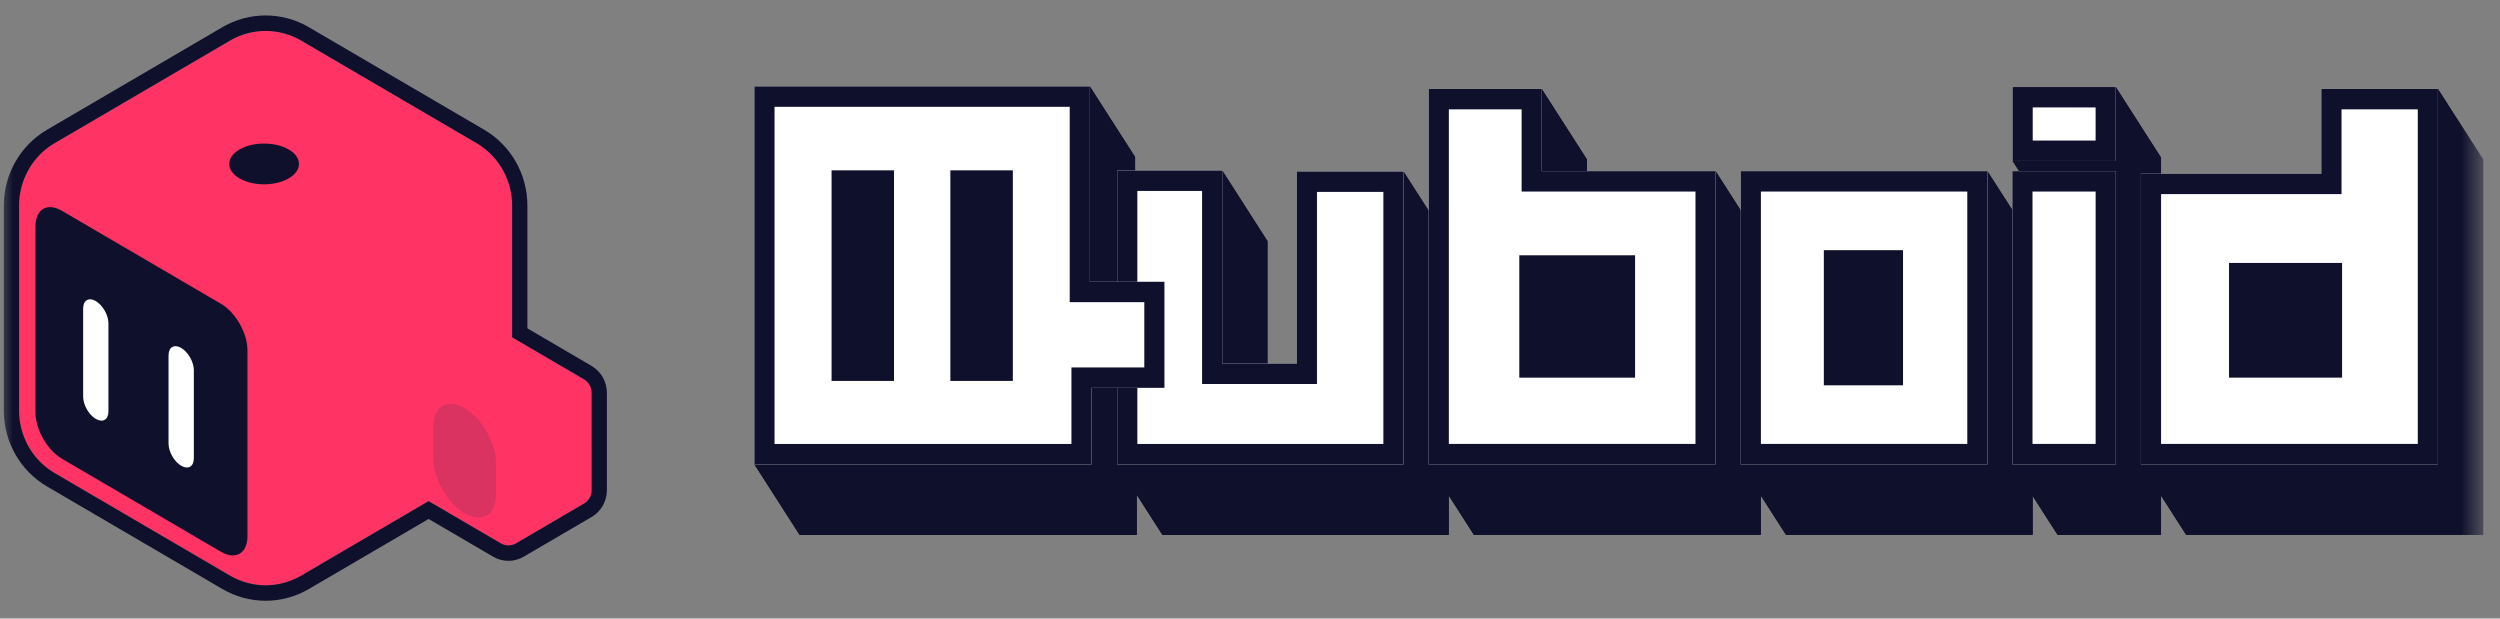 <svg width="97" height="24" viewBox="0 0 97 24" fill="none" xmlns="http://www.w3.org/2000/svg">
<rect x="0" y="0" width="97" height="24" fill="#808080" stroke="none"/>
<g clip-path="url(#clip0_595_365)">
<mask id="mask0_595_365" style="mask-type:luminance" maskUnits="userSpaceOnUse" x="0" y="0" width="97" height="24">
<path d="M96.347 0H0V24H96.347V0Z" fill="white"/>
</mask>
<g mask="url(#mask0_595_365)">
<path fill-rule="evenodd" clip-rule="evenodd" d="M11.687 1.575C10.832 1.075 9.78 1.075 8.926 1.575L2.122 5.554C1.267 6.053 0.741 6.976 0.741 7.976V15.933C0.741 16.933 1.267 17.856 2.122 18.355L8.926 22.334C9.78 22.834 10.832 22.834 11.687 22.334L16.631 19.443L19.431 21.081C19.614 21.188 19.84 21.188 20.023 21.081L22.659 19.539C22.842 19.432 22.955 19.234 22.955 19.02V15.237C22.955 15.023 22.842 14.825 22.659 14.718L19.871 13.088V7.976C19.871 6.976 19.345 6.053 18.491 5.554L11.687 1.575Z" fill="#FF3465"/>
<path fill-rule="evenodd" clip-rule="evenodd" d="M8.629 1.055C9.667 0.448 10.945 0.448 11.983 1.055L18.787 5.034C19.824 5.641 20.463 6.762 20.463 7.976V12.741L22.954 14.198C23.321 14.413 23.547 14.809 23.547 15.238L23.547 19.02C23.547 19.448 23.321 19.844 22.955 20.059L20.319 21.6C19.952 21.814 19.501 21.814 19.134 21.6L16.63 20.136L11.983 22.854C10.945 23.461 9.667 23.461 8.629 22.854L1.825 18.875C0.788 18.268 0.148 17.147 0.148 15.933L0.148 7.976C0.148 6.762 0.788 5.641 1.825 5.034L8.629 1.055ZM16.63 19.443L11.686 22.334C10.832 22.834 9.78 22.834 8.925 22.334L2.121 18.355C1.267 17.856 0.741 16.932 0.741 15.933L0.741 7.976C0.741 6.976 1.267 6.053 2.121 5.554L8.925 1.575C9.78 1.075 10.832 1.075 11.686 1.575L18.49 5.554C19.345 6.053 19.871 6.976 19.871 7.976V13.088L22.658 14.718C22.842 14.825 22.954 15.023 22.954 15.238L22.955 19.02C22.955 19.234 22.842 19.432 22.658 19.539L20.023 21.081C19.839 21.188 19.613 21.188 19.43 21.081L16.63 19.443Z" fill="#0F102C"/>
<path d="M1.376 8.778C1.376 8.115 1.835 7.847 2.402 8.178L8.575 11.788C9.142 12.12 9.601 12.925 9.601 13.588V20.808C9.601 21.471 9.142 21.74 8.575 21.409L2.402 17.798C1.835 17.467 1.376 16.661 1.376 15.998V8.778Z" fill="#0F102C"/>
<path d="M3.717 11.682C3.445 11.524 3.226 11.652 3.226 11.969V15.392C3.226 15.709 3.445 16.095 3.717 16.253C3.988 16.412 4.207 16.284 4.207 15.966V12.543C4.207 12.226 3.988 11.841 3.717 11.682Z" fill="white"/>
<path d="M7.03 13.5C6.759 13.341 6.539 13.47 6.539 13.787V17.21C6.539 17.527 6.759 17.913 7.03 18.071C7.301 18.23 7.521 18.102 7.521 17.784V14.361C7.521 14.044 7.301 13.659 7.03 13.5Z" fill="white"/>
<path d="M9.291 6.92C9.819 7.229 10.675 7.229 11.204 6.92C11.732 6.611 11.732 6.11 11.204 5.801C10.675 5.493 9.819 5.493 9.291 5.801C8.762 6.11 8.762 6.611 9.291 6.92Z" fill="#0F102C"/>
<path d="M19.245 17.971C19.245 17.184 18.7 16.227 18.027 15.833C17.354 15.44 16.809 15.759 16.809 16.546V17.779C16.809 18.565 17.354 19.522 18.027 19.916C18.7 20.309 19.245 19.99 19.245 19.203V17.971Z" fill="#0B2F51" fill-opacity="0.15"/>
<path fill-rule="evenodd" clip-rule="evenodd" d="M90.069 3.452H94.591V18.016H83.068V6.74H90.069V3.452Z" fill="white"/>
<path d="M90.873 10.202H86.486V14.653H90.873V10.202Z" fill="#0F102C"/>
<path fill-rule="evenodd" clip-rule="evenodd" d="M67.542 6.641H77.112V18.016H67.542V6.641Z" fill="white"/>
<path d="M73.837 9.707H70.765V14.949H73.837V9.707Z" fill="#0F102C"/>
<path fill-rule="evenodd" clip-rule="evenodd" d="M78.08 6.641H82.093V18.016H78.08V6.641Z" fill="white"/>
<path fill-rule="evenodd" clip-rule="evenodd" d="M78.088 3.377H82.092V6.245H78.088V3.377Z" fill="white"/>
<path fill-rule="evenodd" clip-rule="evenodd" d="M55.434 3.452H59.82V6.641H66.566V18.016H55.434V3.452Z" fill="white"/>
<path d="M58.949 14.653H63.441V9.905H58.949V14.653Z" fill="#0F102C"/>
<path d="M43.738 7.013H47.032V14.503H50.708V7.05H54.066V17.622H43.738V7.013Z" fill="white"/>
<path fill-rule="evenodd" clip-rule="evenodd" d="M43.348 6.617H47.423V14.108H50.317V6.655H54.457V18.018H43.348V6.617Z" fill="white"/>
<path d="M29.661 3.749H41.896V11.328H44.789V14.653H41.962V17.622H29.661V3.749Z" fill="white"/>
<path d="M29.661 3.749H41.896V11.328H44.789V14.653H41.962V17.622H29.661V3.749Z" fill="white"/>
<path fill-rule="evenodd" clip-rule="evenodd" d="M29.27 3.353H42.287V10.933H45.18V15.048H42.353V18.018H29.27V3.353Z" fill="white"/>
<path d="M34.688 6.609H32.265V14.78H34.688V6.609Z" fill="#0F102C"/>
<path d="M39.298 6.609H36.874V14.78H39.298V6.609Z" fill="#0F102C"/>
<path fill-rule="evenodd" clip-rule="evenodd" d="M91.825 6.189H96.347V20.753H84.824V9.477H91.825V6.189Z" fill="#0F102C"/>
<path d="M92.629 12.939H88.242V17.39H92.629V12.939Z" fill="#0F102C"/>
<path fill-rule="evenodd" clip-rule="evenodd" d="M69.297 9.378H78.867V20.753H69.297V9.378Z" fill="#0F102C"/>
<path d="M75.592 12.444H72.519V17.687H75.592V12.444Z" fill="#0F102C"/>
<path fill-rule="evenodd" clip-rule="evenodd" d="M79.835 9.378H83.847V20.753H79.835V9.378Z" fill="#0F102C"/>
<path fill-rule="evenodd" clip-rule="evenodd" d="M79.844 6.114H83.847V8.983H79.844V6.114Z" fill="#0F102C"/>
<path fill-rule="evenodd" clip-rule="evenodd" d="M57.188 6.189H61.575V9.378H68.321V20.753H57.188V6.189Z" fill="#0F102C"/>
<path d="M60.704 17.39H65.196V12.642H60.704V17.39Z" fill="#0F102C"/>
<path d="M45.493 9.75H48.787V17.241H52.463V9.788H55.821V20.359H45.493V9.75Z" fill="#0F102C"/>
<path fill-rule="evenodd" clip-rule="evenodd" d="M45.102 9.355H49.178V16.845H52.072V9.392H56.212V20.755H45.102V9.355Z" fill="#0F102C"/>
<path d="M31.416 6.486H43.651V14.066H46.544V17.39H43.717V20.359H31.416V6.486Z" fill="#0F102C"/>
<path d="M31.416 6.486H43.651V14.066H46.544V17.39H43.717V20.359H31.416V6.486Z" fill="#0F102C"/>
<path fill-rule="evenodd" clip-rule="evenodd" d="M31.025 6.09H44.041V13.67H46.935V17.786H44.108V20.755H31.025V6.09Z" fill="#0F102C"/>
<path d="M36.443 9.347H34.02V17.518H36.443V9.347Z" fill="#0F102C"/>
<path d="M41.054 9.347H38.63V17.518H41.054V9.347Z" fill="#0F102C"/>
<path d="M29.27 3.353H42.287L44.042 6.09H31.026L29.27 3.353Z" fill="#0F102C"/>
<path d="M41.896 3.749H29.661L31.416 6.486H43.651L41.896 3.749Z" fill="#0F102C"/>
<path d="M34.688 6.609H32.265L34.02 9.347H36.444L34.688 6.609Z" fill="#0F102C"/>
<path d="M29.27 18.018V3.353L31.026 6.09V20.755L29.27 18.018Z" fill="#0F102C"/>
<path d="M29.661 3.749V17.622L31.416 20.359V6.486L29.661 3.749Z" fill="#0F102C"/>
<path d="M39.298 6.609H36.874L38.629 9.347H41.053L39.298 6.609Z" fill="#0F102C"/>
<path d="M32.265 6.609V14.78L34.02 17.518V9.347L32.265 6.609Z" fill="#0F102C"/>
<path d="M34.688 14.78V6.609L36.444 9.347V17.518L34.688 14.78Z" fill="#0F102C"/>
<path d="M36.874 6.609V14.78L38.629 17.518V9.347L36.874 6.609Z" fill="#0F102C"/>
<path d="M42.286 3.353V10.933L44.041 13.67V6.09L42.286 3.353Z" fill="#0F102C"/>
<path d="M41.895 11.328V3.749L43.651 6.486V14.066L41.895 11.328Z" fill="#0F102C"/>
<path d="M43.348 6.617H47.423L49.178 9.355H45.103L43.348 6.617Z" fill="#0F102C"/>
<path d="M39.298 14.78V6.609L41.053 9.347V17.518L39.298 14.78Z" fill="#0F102C"/>
<path d="M32.265 14.78H34.688L36.444 17.518H34.02L32.265 14.78Z" fill="#0F102C"/>
<path d="M47.032 7.013H43.738L45.493 9.75H48.787L47.032 7.013Z" fill="#0F102C"/>
<path d="M42.286 10.932H45.179L46.935 13.67H44.041L42.286 10.932Z" fill="#0F102C"/>
<path d="M36.874 14.78H39.298L41.053 17.518H38.629L36.874 14.78Z" fill="#0F102C"/>
<path d="M44.789 11.328H41.895L43.651 14.066H46.544L44.789 11.328Z" fill="#0F102C"/>
<path d="M43.348 18.018V6.617L45.103 9.355V20.755L43.348 18.018Z" fill="#0F102C"/>
<path d="M43.738 7.013V17.622L45.493 20.359V9.75L43.738 7.013Z" fill="#0F102C"/>
<path d="M50.317 6.655H54.457L56.212 9.392H52.072L50.317 6.655Z" fill="#0F102C"/>
<path d="M29.661 17.622H41.962L43.718 20.359H31.416L29.661 17.622Z" fill="#0F102C"/>
<path d="M55.434 3.452H59.82L61.575 6.189H57.189L55.434 3.452Z" fill="#0F102C"/>
<path d="M54.066 7.05H50.708L52.463 9.788H55.821L54.066 7.05Z" fill="#0F102C"/>
<path d="M47.423 6.617V14.108L49.178 16.845V9.355L47.423 6.617Z" fill="#0F102C"/>
<path d="M42.353 18.017H29.27L31.026 20.755H44.108L42.353 18.017Z" fill="#0F102C"/>
<path d="M47.032 14.503V7.013L48.787 9.75V17.241L47.032 14.503Z" fill="#0F102C"/>
<path d="M44.789 14.653V11.328L46.544 14.066V17.39L44.789 14.653Z" fill="#0F102C"/>
<path d="M45.18 10.932V15.048L46.935 17.786V13.67L45.18 10.932Z" fill="#0F102C"/>
<path d="M41.962 14.653H44.789L46.544 17.39H43.717L41.962 14.653Z" fill="#0F102C"/>
<path d="M50.317 14.107V6.655L52.072 9.392V16.845L50.317 14.107Z" fill="#0F102C"/>
<path d="M41.962 17.622V14.653L43.717 17.39V20.359L41.962 17.622Z" fill="#0F102C"/>
<path d="M45.18 15.048H42.352L44.108 17.786H46.935L45.18 15.048Z" fill="#0F102C"/>
<path d="M50.708 7.05V14.503L52.463 17.241V9.788L50.708 7.05Z" fill="#0F102C"/>
<path d="M42.352 15.048V18.017L44.108 20.755V17.786L42.352 15.048Z" fill="#0F102C"/>
<path d="M59.82 3.452V6.641L61.575 9.378V6.189L59.82 3.452Z" fill="#0F102C"/>
<path d="M47.423 14.108H50.317L52.072 16.845H49.178L47.423 14.108Z" fill="#0F102C"/>
<path d="M50.708 14.503H47.032L48.787 17.241H52.463L50.708 14.503Z" fill="#0F102C"/>
<path d="M55.434 18.015V3.452L57.189 6.189V20.753L55.434 18.015Z" fill="#0F102C"/>
<path d="M54.066 17.622V7.05L55.822 9.788V20.359L54.066 17.622Z" fill="#0F102C"/>
<path d="M54.457 6.655V18.017L56.212 20.755V9.392L54.457 6.655Z" fill="#0F102C"/>
<path d="M59.82 6.641H66.566L68.321 9.378H61.575L59.82 6.641Z" fill="#0F102C"/>
<path d="M43.738 17.622H54.066L55.821 20.359H45.493L43.738 17.622Z" fill="#0F102C"/>
<path d="M63.441 9.905H58.949L60.704 12.642H65.196L63.441 9.905Z" fill="#0F102C"/>
<path d="M54.457 18.017H43.348L45.103 20.755H56.212L54.457 18.017Z" fill="#0F102C"/>
<path d="M58.949 9.905V14.653L60.704 17.39V12.642L58.949 9.905Z" fill="#0F102C"/>
<path d="M63.44 14.653V9.905L65.196 12.642V17.39L63.44 14.653Z" fill="#0F102C"/>
<path d="M67.542 6.641H77.112L78.867 9.378H69.297L67.542 6.641Z" fill="#0F102C"/>
<path d="M58.949 14.653H63.441L65.196 17.39H60.704L58.949 14.653Z" fill="#0F102C"/>
<path d="M78.088 3.377H82.092L83.847 6.114H79.844L78.088 3.377Z" fill="#0F102C"/>
<path d="M66.565 6.641V18.016L68.32 20.753V9.378L66.565 6.641Z" fill="#0F102C"/>
<path d="M78.088 6.245V3.377L79.844 6.114V8.983L78.088 6.245Z" fill="#0F102C"/>
<path d="M67.542 18.016V6.641L69.297 9.378V20.753L67.542 18.016Z" fill="#0F102C"/>
<path d="M73.837 9.707H70.765L72.52 12.444H75.592L73.837 9.707Z" fill="#0F102C"/>
<path d="M66.566 18.016H55.434L57.189 20.753H68.321L66.566 18.016Z" fill="#0F102C"/>
<path d="M82.093 3.377V6.245L83.848 8.983V6.114L82.093 3.377Z" fill="#0F102C"/>
<path d="M70.765 9.707V14.949L72.52 17.687V12.444L70.765 9.707Z" fill="#0F102C"/>
<path d="M82.092 6.245H78.088L79.844 8.983H83.847L82.092 6.245Z" fill="#0F102C"/>
<path d="M78.08 6.641H82.093L83.847 9.378H79.835L78.08 6.641Z" fill="#0F102C"/>
<path d="M73.837 14.949V9.707L75.592 12.444V17.687L73.837 14.949Z" fill="#0F102C"/>
<path d="M70.765 14.949H73.837L75.592 17.687H72.52L70.765 14.949Z" fill="#0F102C"/>
<path d="M77.112 6.641V18.016L78.867 20.753V9.378L77.112 6.641Z" fill="#0F102C"/>
<path d="M83.068 6.74H90.069L91.824 9.477H84.824L83.068 6.74Z" fill="#0F102C"/>
<path d="M78.08 18.016V6.641L79.835 9.378V20.753L78.08 18.016Z" fill="#0F102C"/>
<path d="M90.069 3.452H94.591L96.347 6.189H91.824L90.069 3.452Z" fill="#0F102C"/>
<path d="M90.069 6.74V3.452L91.824 6.189V9.477L90.069 6.74Z" fill="#0F102C"/>
<path d="M77.112 18.016H67.542L69.297 20.753H78.867L77.112 18.016Z" fill="#0F102C"/>
<path d="M82.093 6.641V18.016L83.848 20.753V9.378L82.093 6.641Z" fill="#0F102C"/>
<path d="M83.068 18.016V6.74L84.824 9.477V20.753L83.068 18.016Z" fill="#0F102C"/>
<path d="M90.873 10.202H86.486L88.242 12.939H92.628L90.873 10.202Z" fill="#0F102C"/>
<path d="M86.486 10.202V14.652L88.242 17.39V12.939L86.486 10.202Z" fill="#0F102C"/>
<path d="M82.093 18.016H78.08L79.835 20.753H83.847L82.093 18.016Z" fill="#0F102C"/>
<path d="M90.873 14.652V10.202L92.629 12.939V17.39L90.873 14.652Z" fill="#0F102C"/>
<path d="M94.592 3.452V18.015L96.347 20.753V6.189L94.592 3.452Z" fill="#0F102C"/>
<path d="M86.486 14.653H90.873L92.628 17.39H88.242L86.486 14.653Z" fill="#0F102C"/>
<path d="M94.591 18.016H83.068L84.824 20.753H96.347L94.591 18.016Z" fill="#0F102C"/>
<path fill-rule="evenodd" clip-rule="evenodd" d="M90.069 3.452H94.591V18.015H83.068V6.74H90.069V3.452Z" fill="white"/>
<path fill-rule="evenodd" clip-rule="evenodd" d="M90.851 7.531H83.85V17.224H93.81V4.243H90.851V7.531ZM94.591 3.452V18.015H83.068V6.74H90.069V3.452H94.591Z" fill="#0F102C"/>
<path d="M90.873 10.202H86.486V14.652H90.873V10.202Z" fill="#0F102C"/>
<path fill-rule="evenodd" clip-rule="evenodd" d="M67.542 6.641H77.112V18.016H67.542V6.641Z" fill="white"/>
<path fill-rule="evenodd" clip-rule="evenodd" d="M67.542 6.641H77.112V18.016H67.542V6.641ZM68.323 17.224H76.331V7.432H68.323V17.224Z" fill="#0F102C"/>
<path d="M73.837 9.707H70.765V14.95H73.837V9.707Z" fill="#0F102C"/>
<path fill-rule="evenodd" clip-rule="evenodd" d="M78.08 6.641H82.093V18.016H78.08V6.641Z" fill="white"/>
<path fill-rule="evenodd" clip-rule="evenodd" d="M78.08 6.641H82.093V18.016H78.08V6.641ZM78.861 17.224H81.311V7.432H78.861V17.224Z" fill="#0F102C"/>
<path fill-rule="evenodd" clip-rule="evenodd" d="M78.088 3.377H82.091V6.245H78.088V3.377Z" fill="white"/>
<path fill-rule="evenodd" clip-rule="evenodd" d="M78.088 3.377H82.091V6.245H78.088V3.377ZM78.869 5.454H81.31V4.168H78.869V5.454Z" fill="#0F102C"/>
<path fill-rule="evenodd" clip-rule="evenodd" d="M55.434 3.452H59.82V6.641H66.566V18.015H55.434V3.452Z" fill="white"/>
<path fill-rule="evenodd" clip-rule="evenodd" d="M59.039 7.432V4.243H56.215V17.224H65.785V7.432H59.039ZM66.566 6.641V18.015H55.434V3.452H59.82V6.641H66.566Z" fill="#0F102C"/>
<path d="M58.949 14.653H63.441V9.905H58.949V14.653Z" fill="#0F102C"/>
<path fill-rule="evenodd" clip-rule="evenodd" d="M43.348 6.617H47.423V14.108H50.317V6.655H54.457V18.018H43.348V6.617Z" fill="white"/>
<path fill-rule="evenodd" clip-rule="evenodd" d="M46.641 14.899V7.408H44.129V17.226H53.675V7.446H51.098V14.899H46.641ZM50.317 6.655H54.457V18.018H43.348V6.617H47.423V14.108H50.317V6.655Z" fill="#0F102C"/>
<path fill-rule="evenodd" clip-rule="evenodd" d="M29.27 3.353H42.287V10.933H45.18V15.048H42.353V18.018H29.27V3.353Z" fill="white"/>
<path fill-rule="evenodd" clip-rule="evenodd" d="M41.505 11.724V4.144H30.052V17.226H41.572V14.257H44.399V11.724H41.505ZM45.18 10.933V15.048H42.353V18.018H29.27V3.353H42.287V10.933H45.18Z" fill="#0F102C"/>
<path d="M34.688 6.609H32.265V14.78H34.688V6.609Z" fill="#0F102C"/>
<path d="M39.298 6.609H36.874V14.78H39.298V6.609Z" fill="#0F102C"/>
</g>
</g>
<defs>
<clipPath id="clip0_595_365">
<rect width="97" height="24" fill="white"/>
</clipPath>
</defs>
</svg>
